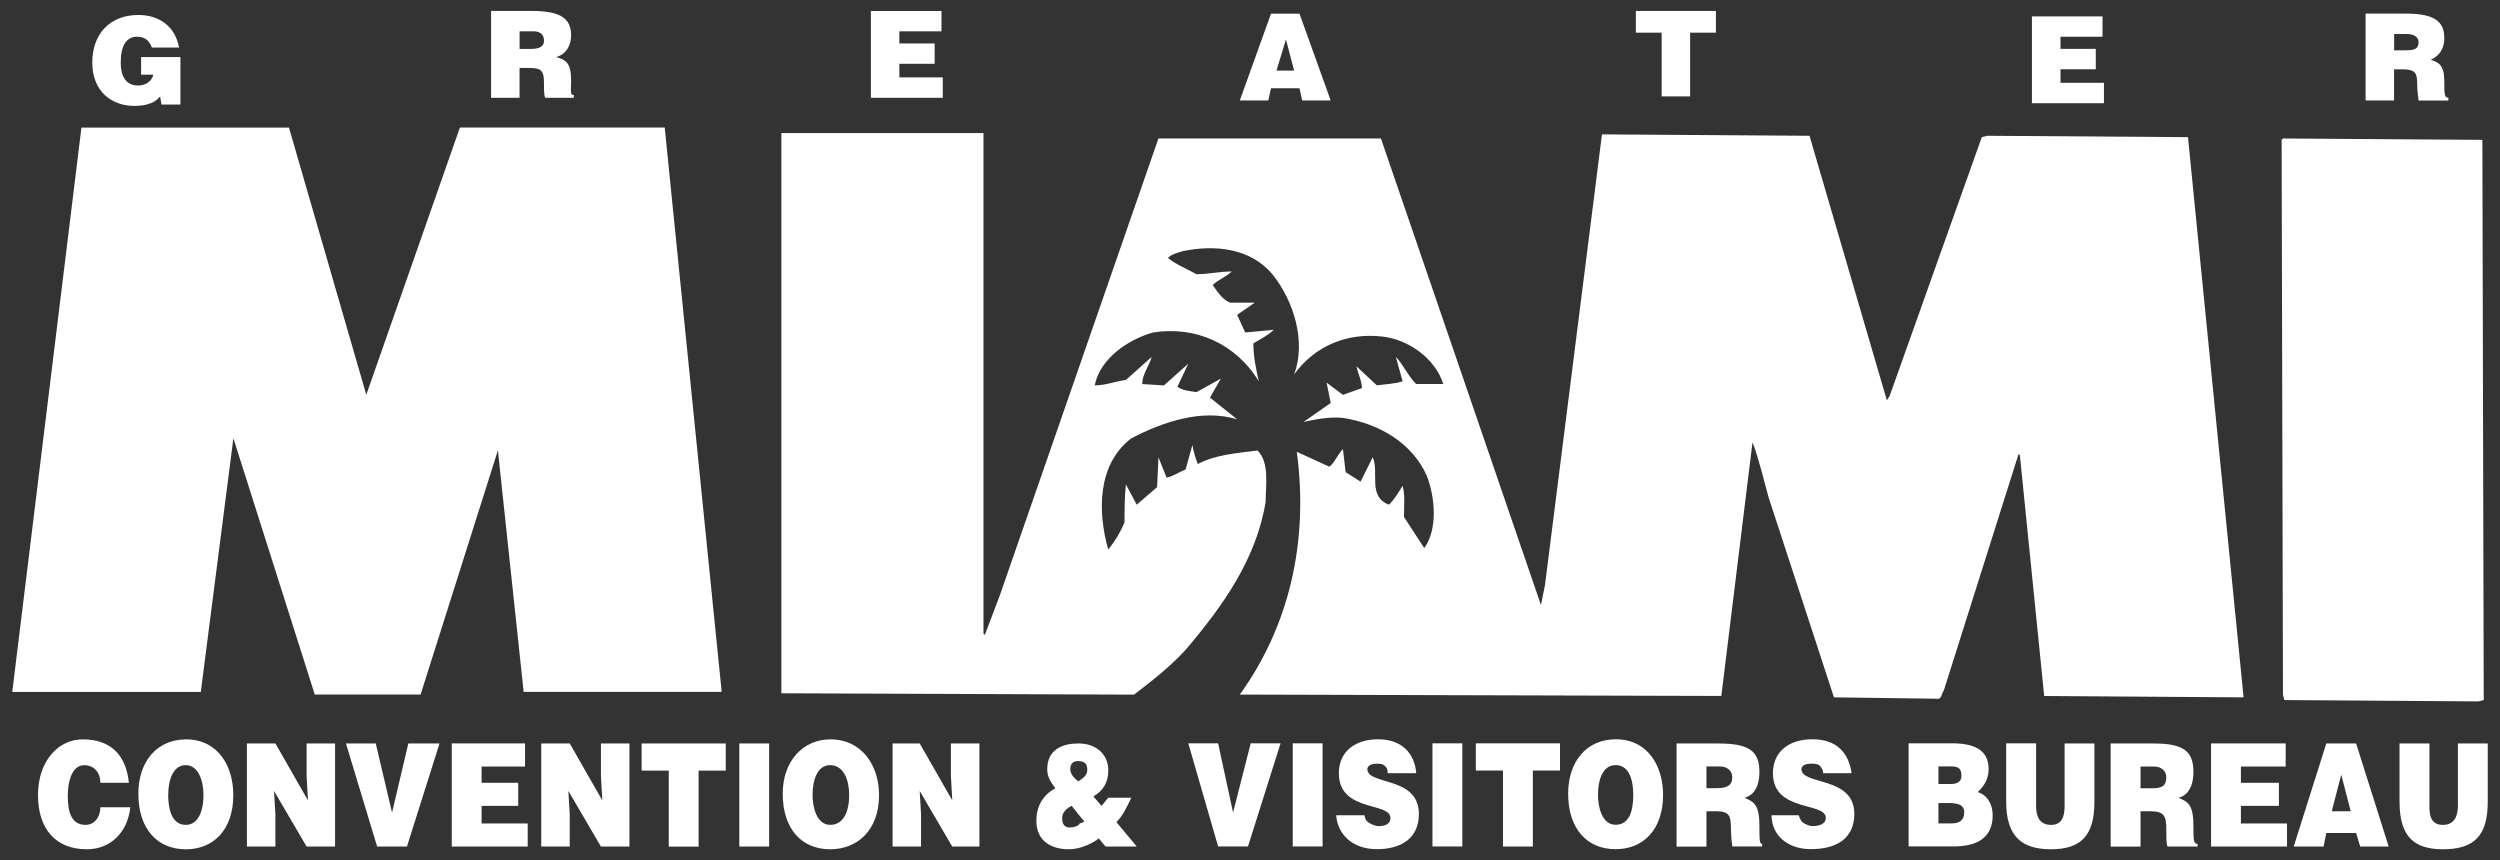 <svg width="186" height="64" viewBox="0 0 186 64" fill="none" xmlns="http://www.w3.org/2000/svg">
<rect x="0" y="0" width="186" height="64" fill="#333333" stroke="none"/>
<path fill-rule="evenodd" clip-rule="evenodd" d="M73.169 47.138L73.27 47.239L74.381 44.312L86.189 10.301H102.74L114.648 45.017L114.95 43.505L119.187 9.998L134.628 10.102L140.381 29.782L140.582 29.479L147.445 10.204L147.849 10.102L162.786 10.204L166.922 51.883L152.088 51.782L150.273 33.817H150.17L144.619 51.377C144.419 51.58 144.518 52.085 144.016 51.983L136.446 51.883L131.598 37.048C131.194 35.634 130.892 34.22 130.386 32.909L128.067 51.779L92.242 51.676C95.877 46.632 97.388 40.374 96.481 33.614L98.905 34.724C99.309 34.421 99.51 33.816 99.914 33.412L100.116 35.127L101.226 35.834L102.131 34.019C102.634 35.129 101.727 36.947 103.343 37.55C103.747 37.146 104.051 36.644 104.352 36.137C104.554 36.844 104.454 37.652 104.454 38.458L105.966 40.78C106.975 39.367 106.774 37.047 106.169 35.431C105.059 32.907 102.533 31.496 99.911 31.092C98.903 30.991 97.891 31.193 96.984 31.394L99.004 29.982L98.701 28.468L99.913 29.377L101.327 28.873C101.327 28.369 101.024 27.762 100.923 27.257L102.438 28.671C103.144 28.569 103.749 28.569 104.353 28.368L103.85 26.552C104.353 27.056 104.758 27.965 105.362 28.572H107.382C106.776 26.654 104.757 25.242 102.84 25.039C100.216 24.736 97.795 25.745 96.28 27.867C97.188 25.443 96.28 22.417 94.664 20.4C93.048 18.481 90.426 18.179 88.004 18.684C87.701 18.784 87.196 18.885 86.894 19.188C87.499 19.692 88.307 19.996 89.013 20.4C89.922 20.4 90.729 20.198 91.638 20.198C91.234 20.602 90.629 20.804 90.225 21.208C90.528 21.612 90.931 22.317 91.537 22.518H93.353L92.041 23.427L92.647 24.738L94.765 24.537C94.361 24.941 93.756 25.243 93.251 25.546C93.251 26.555 93.453 27.463 93.656 28.374C91.94 25.546 88.912 24.236 85.785 24.738C83.968 25.242 81.848 26.656 81.445 28.674C82.253 28.674 82.959 28.371 83.766 28.27L85.684 26.554C85.483 27.26 84.978 27.866 84.978 28.574L86.594 28.675L88.409 27.059L87.601 28.774C88.005 29.078 88.508 29.078 89.013 29.178L90.83 28.169L90.022 29.582L92.042 31.198C89.418 30.39 86.491 31.4 84.169 32.612C81.647 34.528 81.647 38.061 82.454 40.887C82.952 40.275 83.36 39.595 83.666 38.867C83.666 37.958 83.666 36.949 83.766 36.039L84.574 37.551L86.088 36.241L86.189 34.021L86.795 35.533C87.299 35.432 87.704 35.129 88.208 34.929L88.713 33.112C88.8 33.595 88.935 34.069 89.117 34.525C90.429 33.819 92.044 33.717 93.557 33.516C94.467 34.424 94.164 36.039 94.164 37.351C93.457 41.59 91.035 45.02 88.209 48.351C86.997 49.663 85.685 50.672 84.373 51.681L58.134 51.58V9.899H73.171V47.138H73.169ZM184.789 52.084L184.385 52.184L169.954 52.084L169.853 51.68L169.753 10.405L169.853 10.303L184.688 10.405L184.789 52.085V52.084ZM6.059 9.494L0.912 51.478H14.94L17.364 32.606L23.419 51.675H31.292L37.043 33.509L38.96 51.474H53.693L49.455 9.491H34.215L27.252 29.373L21.5 9.494H6.059ZM13.426 7.779H12.013L11.912 7.173C11.609 7.577 11.004 7.88 9.994 7.88C8.378 7.88 6.866 6.87 6.866 4.648C6.866 2.528 8.176 1.114 10.296 1.114C11.81 1.114 13.021 1.922 13.324 3.538H11.304C11.102 3.033 10.8 2.73 10.194 2.73C9.386 2.73 8.982 3.436 8.982 4.648C8.982 5.557 9.285 6.364 10.294 6.364C10.798 6.364 11.303 6.061 11.405 5.556H10.498V4.246H13.424V7.779H13.426ZM38.657 2.329H39.666C40.17 2.329 40.474 2.531 40.474 3.036C40.474 3.44 40.171 3.642 39.465 3.642H38.657V2.329ZM39.362 5.054C40.27 5.054 40.472 5.256 40.472 6.165C40.472 6.669 40.472 7.174 40.573 7.274H42.692V7.073C42.389 7.073 42.49 6.771 42.49 5.963C42.49 4.651 42.086 4.45 41.38 4.247C42.087 4.045 42.49 3.439 42.49 2.631C42.49 1.419 41.783 0.814 39.564 0.814H36.536V7.274H38.655V5.054H39.362ZM64.794 7.274V0.816H70.046V2.329H66.912V3.234H69.537V4.748H66.912V5.757H70.144V7.274H64.794ZM96.281 5.254H94.969L95.675 2.934L96.281 5.254ZM94.362 7.474L94.564 6.566H96.683L96.885 7.474H99.003L96.681 1.016H94.564L92.242 7.474H94.362ZM121.711 0.814H127.663V2.43H125.745V7.173H123.627V2.431H121.708V0.815L121.711 0.814ZM151.176 7.678V1.218H156.428V2.733H153.301V3.638H155.926V5.152H153.301V6.162H156.533V7.678H151.176ZM178.121 2.532H179.133C179.537 2.532 179.941 2.734 179.941 3.138C179.941 3.642 179.64 3.743 178.932 3.743H178.124V2.531L178.121 2.532ZM178.728 5.157C179.737 5.157 179.838 5.459 179.838 6.267C179.838 6.873 179.939 7.276 179.939 7.479H182.159V7.274C181.857 7.274 181.857 6.972 181.857 6.062C181.857 4.85 181.453 4.649 180.848 4.446C181.554 4.143 181.857 3.537 181.857 2.83C181.857 1.618 181.15 1.014 179.029 1.014H176.001V7.473H178.119V5.156H178.725L178.728 5.157ZM7.468 58.242C7.468 57.434 6.964 56.93 6.256 56.93C5.548 56.93 5.044 57.738 5.044 59.251C5.044 60.261 5.245 61.371 6.355 61.371C7.061 61.371 7.465 60.766 7.465 60.059H9.695C9.493 61.975 8.18 63.186 6.463 63.186C4.142 63.186 2.827 61.674 2.827 59.146C2.827 56.619 4.342 55.008 6.157 55.008C8.277 55.008 9.389 56.22 9.589 58.24H7.471L7.468 58.242ZM13.827 56.93C14.734 56.93 15.139 58.042 15.139 59.15C15.139 60.362 14.735 61.371 13.827 61.371C12.716 61.371 12.515 60.059 12.515 59.15C12.518 58.137 12.821 56.926 13.83 56.926L13.827 56.93ZM13.827 55.012C11.708 55.012 10.294 56.628 10.294 59.052C10.294 61.676 11.707 63.188 13.827 63.188C15.847 63.188 17.358 61.776 17.358 59.148C17.358 57.03 16.249 55.009 13.827 55.009V55.012ZM22.913 59.552L22.811 57.736V55.312H24.93V62.984H22.811L20.387 58.845L20.488 60.56V62.984H18.371V55.313H20.49L22.914 59.552H22.913ZM25.741 55.312H27.956L29.168 60.46L30.38 55.312H32.701L30.277 62.984H28.06L25.738 55.312H25.741ZM33.612 62.982V55.311H39.062V57.029H35.83V58.241H38.555V59.956H35.83V61.268H39.261V62.984L33.612 62.982ZM44.812 59.552L44.71 57.736V55.312H46.83V62.984H44.71L42.286 58.845L42.387 60.56V62.984H40.27V55.313H42.389L44.813 59.552H44.812ZM47.739 55.312H53.996V57.332H51.976V62.988H49.756V57.332H47.736V55.312H47.739ZM55.005 55.312H57.225V62.984H55.005V55.312ZM61.766 56.928C62.775 56.928 63.178 58.04 63.178 59.149C63.178 60.361 62.775 61.369 61.766 61.369C60.758 61.369 60.454 60.055 60.454 59.148C60.454 58.137 60.761 56.926 61.766 56.926V56.928ZM61.766 55.01C59.746 55.01 58.234 56.626 58.234 59.05C58.234 61.675 59.646 63.186 61.766 63.186C63.786 63.186 65.402 61.774 65.402 59.146C65.402 57.029 64.19 55.008 61.766 55.008V55.01ZM70.849 59.552L70.748 57.736V55.312H72.868V62.984H70.848L68.424 58.845L68.525 60.56V62.984H66.408V55.313H68.428L70.852 59.552H70.849ZM80.234 56.623C80.537 56.623 80.738 56.726 80.84 56.926C81.041 57.632 80.639 57.834 80.234 58.138C79.83 57.835 79.629 57.533 79.629 57.23C79.629 56.724 79.931 56.623 80.234 56.623ZM82.254 62.982H84.575L83.062 61.168C83.566 60.665 83.87 59.956 84.172 59.353H82.457C82.254 59.554 82.154 59.757 81.951 59.957L81.346 59.251C82.052 58.847 82.457 58.241 82.457 57.332C82.457 56.02 81.447 55.312 80.235 55.312C79.124 55.312 77.914 55.716 77.914 57.231C77.914 57.836 78.217 58.24 78.52 58.643C77.612 59.148 77.106 59.955 77.106 61.067C77.106 62.579 78.217 63.185 79.53 63.185C80.338 63.185 81.245 62.781 81.75 62.377L82.255 62.984L82.254 62.982ZM80.538 60.962C80.74 61.164 80.64 61.164 80.337 61.265C80.237 61.467 79.833 61.567 79.631 61.567C79.227 61.567 79.025 61.368 79.025 60.861C79.025 60.457 79.328 60.155 79.731 59.953L80.539 60.962H80.538ZM88.41 55.306H90.63L91.74 60.454L93.052 55.306H95.273L92.849 62.977H90.629L88.41 55.306ZM96.181 55.306H98.4V62.977H96.181V55.306ZM103.245 57.527C103.245 57.224 103.144 57.024 102.942 56.921C102.841 56.82 102.639 56.82 102.438 56.82C101.933 56.82 101.731 57.023 101.731 57.224C101.731 58.436 105.565 57.729 105.565 60.554C105.565 62.371 104.254 63.178 102.438 63.178C100.623 63.178 99.512 62.069 99.411 60.657H101.529C101.532 60.786 101.572 60.911 101.643 61.018C101.715 61.125 101.815 61.209 101.933 61.261C102.135 61.364 102.337 61.463 102.538 61.463C103.144 61.463 103.447 61.261 103.447 60.857C103.447 59.645 99.611 60.453 99.611 57.527C99.611 55.911 100.823 55.003 102.538 55.003C104.353 55.003 105.263 56.115 105.366 57.527H103.245ZM106.575 55.306H108.796V62.977H106.575V55.306ZM109.807 55.306H116.064V57.326H114.044V62.982H111.823V57.326H109.803V55.306H109.807ZM120.2 56.922C121.209 56.922 121.515 58.034 121.515 59.142C121.515 60.354 121.209 61.363 120.2 61.363C119.191 61.363 118.89 60.051 118.89 59.142C118.887 58.137 119.187 56.926 120.197 56.926L120.2 56.922ZM120.2 55.004C118.082 55.004 116.67 56.62 116.67 59.044C116.67 61.668 118.082 63.18 120.2 63.18C122.22 63.18 123.732 61.768 123.732 59.14C123.732 57.022 122.624 55.001 120.2 55.001V55.004ZM126.963 57.024H127.972C128.477 57.024 128.88 57.324 128.88 57.832C128.88 58.437 128.476 58.64 127.768 58.64H126.96V57.024H126.963ZM127.568 60.353C128.678 60.353 128.78 60.656 128.78 61.665C128.788 62.104 128.822 62.542 128.883 62.977H131.103V62.784C130.901 62.784 130.901 62.481 130.901 61.472C130.901 59.856 130.497 59.657 129.789 59.354C130.597 59.151 130.901 58.342 130.901 57.436C130.901 55.922 130.195 55.316 127.873 55.316H124.738V62.987H126.96V60.36H127.565L127.568 60.353ZM135.641 57.525C135.641 57.222 135.44 57.021 135.338 56.919C135.137 56.818 134.934 56.818 134.734 56.818C134.229 56.818 134.026 57.02 134.026 57.222C134.026 58.434 137.962 57.727 137.962 60.551C137.962 62.369 136.65 63.176 134.73 63.176C132.913 63.176 131.803 62.066 131.803 60.655H133.823C133.924 60.956 134.023 61.157 134.227 61.258C134.43 61.359 134.631 61.461 134.832 61.461C135.438 61.461 135.841 61.258 135.841 60.855C135.841 59.642 131.905 60.45 131.905 57.525C131.905 55.909 133.117 55.001 134.832 55.001C136.75 55.001 137.557 56.112 137.759 57.525H135.641ZM144.925 59.745C145.634 59.745 146.137 59.845 146.137 60.451C146.137 61.057 145.733 61.259 145.229 61.259H144.22V59.747H144.926L144.925 59.745ZM145.027 57.021C145.53 57.021 145.934 57.021 145.934 57.728C145.934 58.132 145.632 58.331 145.126 58.331H144.218V57.021H145.027ZM145.331 62.975C147.046 62.975 148.256 62.369 148.256 60.653C148.256 59.845 147.852 59.139 147.146 58.936C147.55 58.532 147.954 58.03 147.954 57.22C147.954 55.708 146.742 55.303 145.227 55.303H142V62.974H145.331V62.975ZM149.264 55.304H151.485V59.956C151.485 60.665 151.687 61.371 152.597 61.371C153.405 61.371 153.606 60.765 153.606 59.956V55.313H155.825V59.655C155.825 62.176 154.815 63.186 152.593 63.186C150.472 63.186 149.26 62.277 149.26 59.655V55.313L149.264 55.304ZM159.256 57.029H160.265C160.769 57.029 161.174 57.329 161.174 57.837C161.174 58.442 160.871 58.645 160.165 58.645H159.256V57.029ZM159.962 60.358C160.971 60.358 161.174 60.661 161.174 61.67C161.174 62.376 161.174 62.882 161.274 62.982H163.494V62.784C163.192 62.784 163.192 62.481 163.192 61.472C163.192 59.856 162.788 59.657 162.08 59.354C162.888 59.151 163.192 58.342 163.192 57.436C163.192 55.922 162.485 55.316 160.265 55.316H157.033V62.987H159.256V60.36H159.962L159.962 60.358ZM164.503 62.982V55.311H170.054V57.029H166.723V58.241H169.551V59.956H166.723V61.268H170.155V62.984L164.503 62.982ZM174.895 60.36H173.482L174.189 57.634L174.895 60.36ZM172.875 62.984L173.077 61.974H175.296L175.599 62.984H177.719L175.295 55.313H173.076L170.652 62.984H172.875ZM178.525 55.313H180.749V59.956C180.749 60.665 180.849 61.371 181.758 61.371C182.566 61.371 182.868 60.765 182.868 59.956V55.313H185.089V59.655C185.089 62.176 184.08 63.186 181.758 63.186C179.64 63.186 178.526 62.277 178.526 59.655V55.313H178.525Z" fill="white"/>
</svg>

